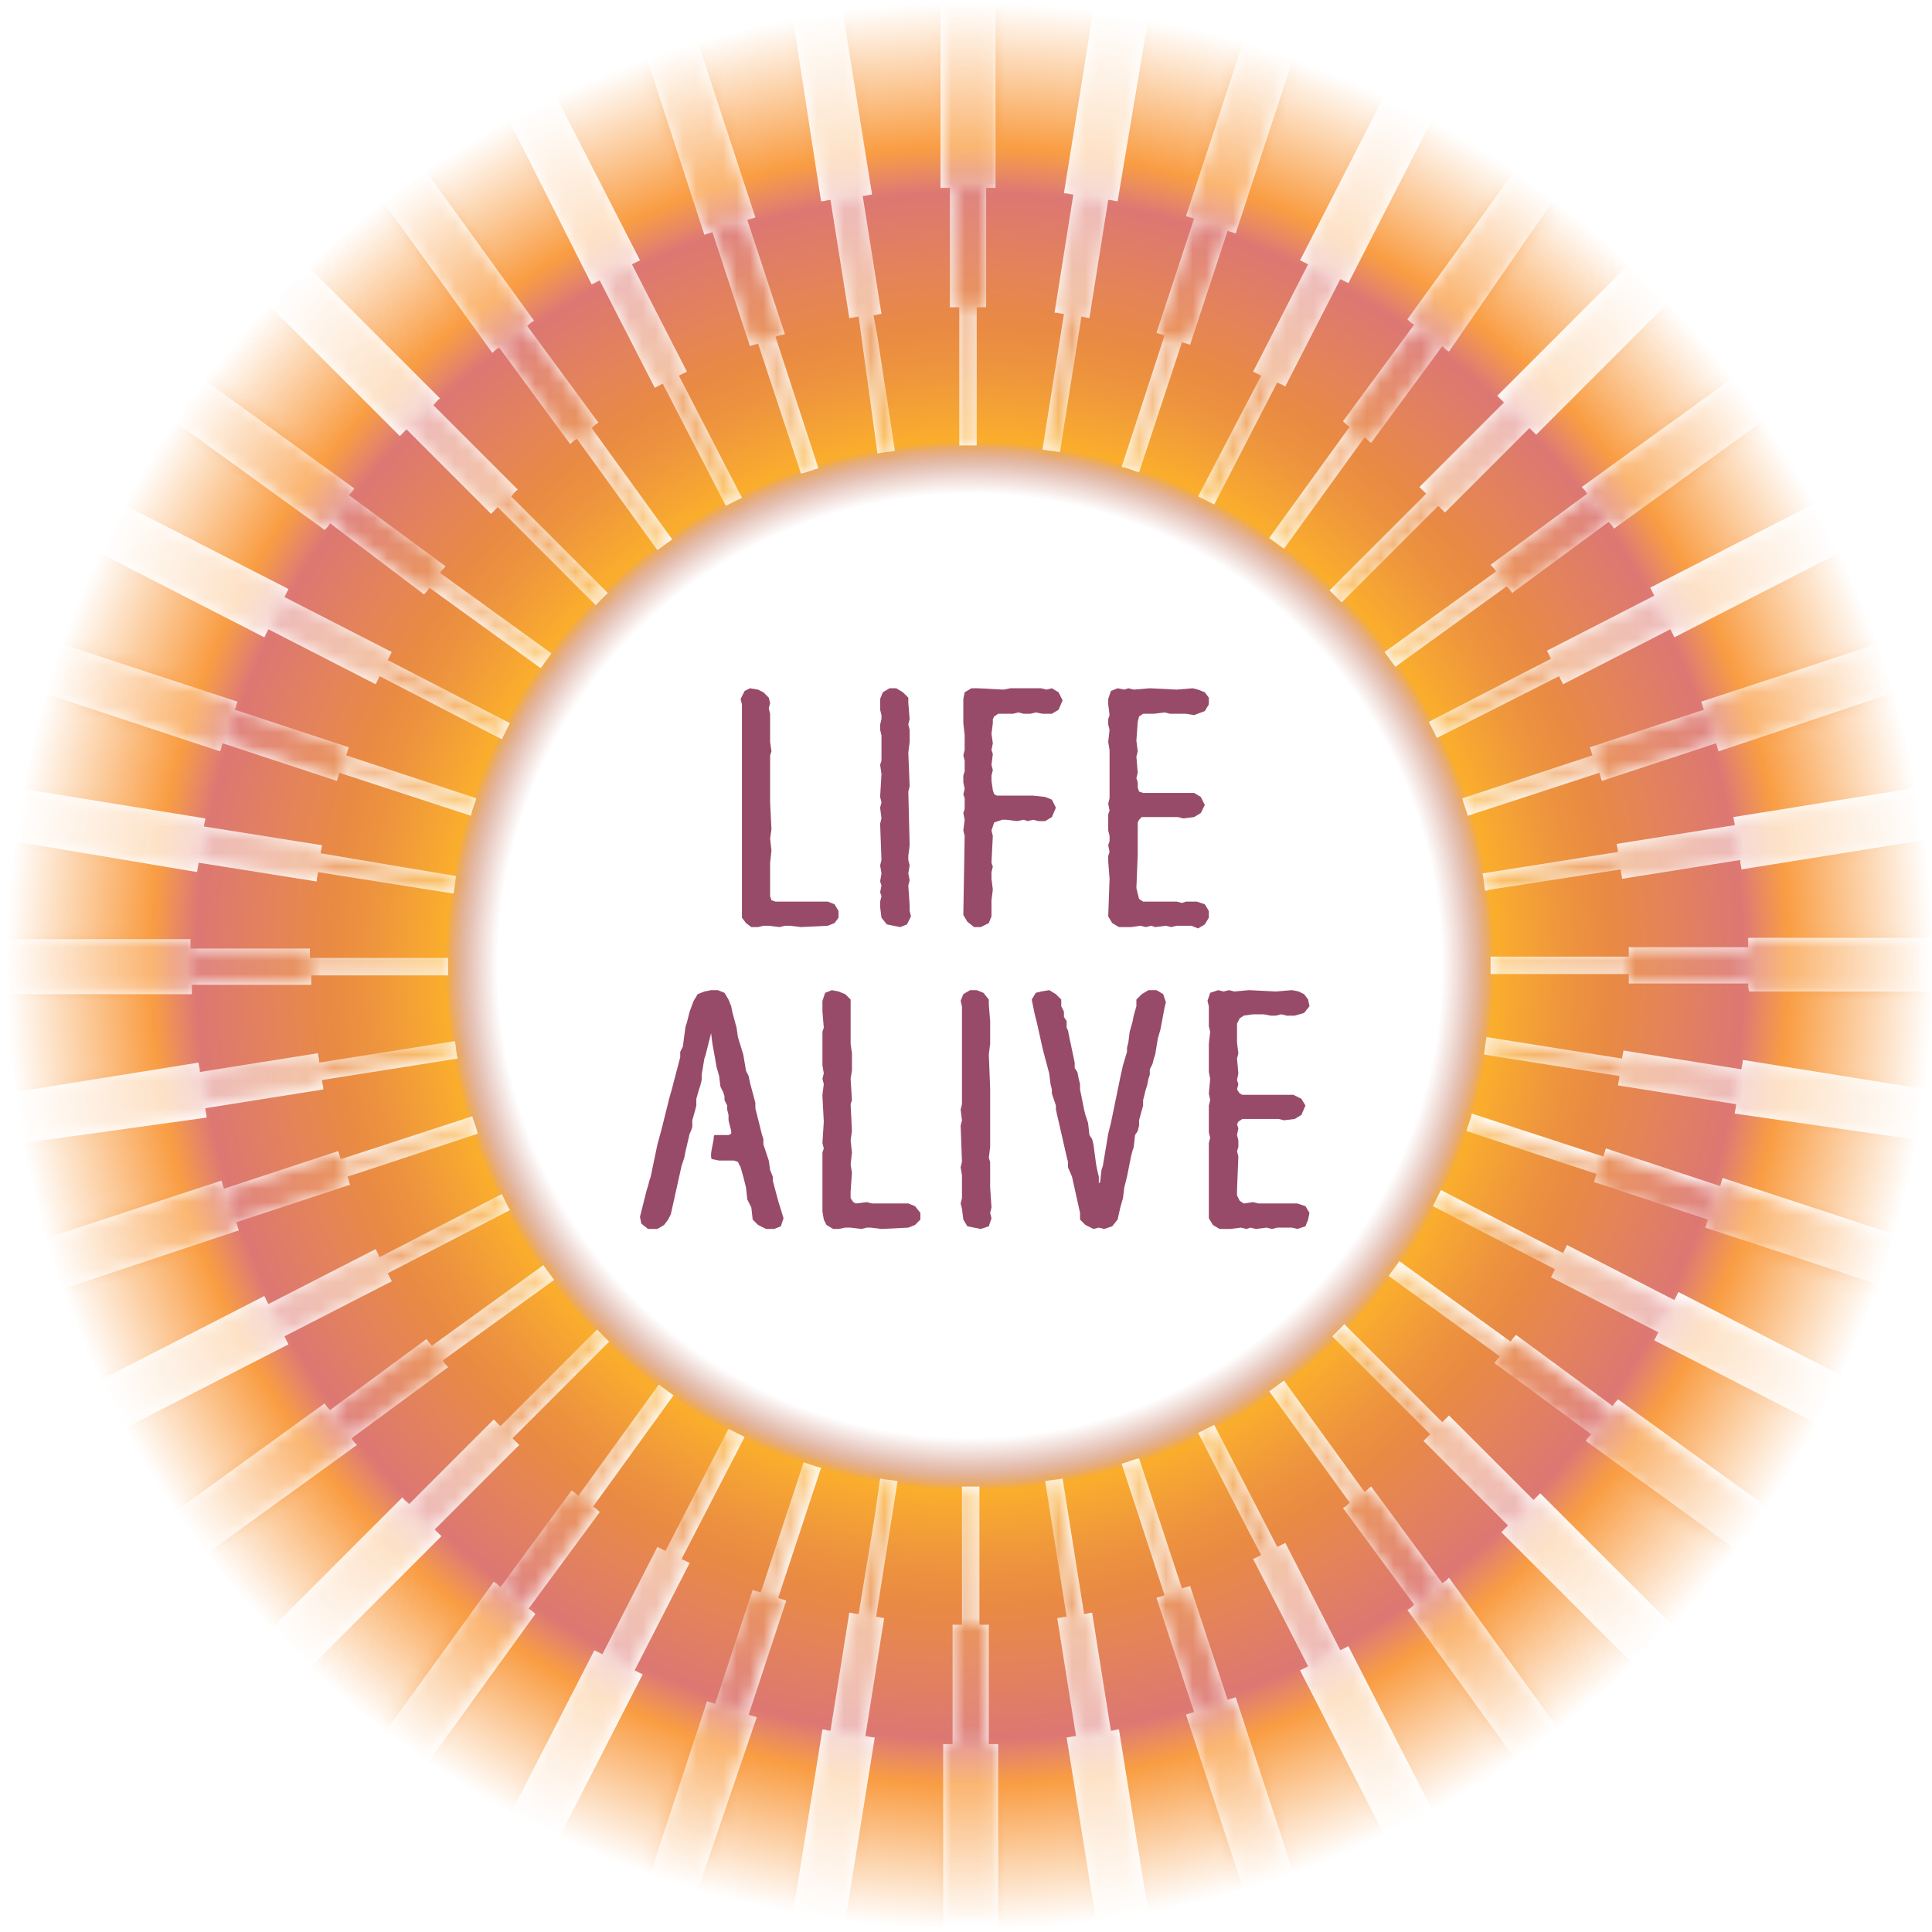 <?xml version="1.0" encoding="utf-8"?>
<!-- Generator: Adobe Illustrator 26.5.0, SVG Export Plug-In . SVG Version: 6.00 Build 0)  -->
<svg version="1.1" id="Layer_1" xmlns="http://www.w3.org/2000/svg" xmlns:xlink="http://www.w3.org/1999/xlink" x="0px" y="0px"
	 viewBox="0 0 144 144" style="enable-background:new 0 0 144 144;" xml:space="preserve">
<style type="text/css">
	.st0{fill:#FFFFFF;}
	.st1{fill:url(#SVGID_1_);}
	.st2{filter:url(#Adobe_OpacityMaskFilter);}
	.st3{opacity:0.75;}
	.st4{opacity:0.4;fill:#FFFFFF;}
	.st5{opacity:0.5;clip-path:url(#SVGID_00000096055303112718938570000009671754208915102370_);fill:#FFFFFF;}
	.st6{opacity:0.9;clip-path:url(#SVGID_00000096055303112718938570000009671754208915102370_);fill:#FFFFFF;}
	.st7{opacity:0.75;clip-path:url(#SVGID_00000003103480918565889140000006614851197810072505_);fill:#FFFFFF;}
	.st8{opacity:0.6;clip-path:url(#SVGID_00000003103480918565889140000006614851197810072505_);fill:#FFFFFF;}
	
		.st9{mask:url(#SVGID_00000024700873094514719550000000953357021553903768_);fill:url(#SVGID_00000117651755583945730890000006937023195912621456_);}
	.st10{fill:url(#SVGID_00000147208942279783877730000010192723609728012953_);}
	.st11{filter:url(#Adobe_OpacityMaskFilter_00000181803798218521586790000012707989652584150973_);}
	.st12{opacity:0.5;clip-path:url(#SVGID_00000150818525623765233510000011956550161086722471_);fill:#FFFFFF;}
	.st13{opacity:0.9;clip-path:url(#SVGID_00000150818525623765233510000011956550161086722471_);fill:#FFFFFF;}
	.st14{opacity:0.75;clip-path:url(#SVGID_00000116198645728910875710000010662038245409049772_);fill:#FFFFFF;}
	.st15{opacity:0.6;clip-path:url(#SVGID_00000116198645728910875710000010662038245409049772_);fill:#FFFFFF;}
	
		.st16{mask:url(#SVGID_00000083801230347996768720000000844804415775943311_);fill:url(#SVGID_00000120543932726717298270000008946523447320875698_);}
	.st17{fill:#974B68;}
	.st18{fill:url(#SVGID_00000082356444368400909170000002539264007102528647_);}
	.st19{filter:url(#Adobe_OpacityMaskFilter_00000106107658211310877980000014198139907220248707_);}
	.st20{opacity:0.5;clip-path:url(#SVGID_00000048494153307786395850000008172487877500011439_);fill:#FFFFFF;}
	.st21{opacity:0.9;clip-path:url(#SVGID_00000048494153307786395850000008172487877500011439_);fill:#FFFFFF;}
	.st22{opacity:0.75;clip-path:url(#SVGID_00000097469536332292347310000014740252525641985714_);fill:#FFFFFF;}
	.st23{opacity:0.6;clip-path:url(#SVGID_00000097469536332292347310000014740252525641985714_);fill:#FFFFFF;}
	
		.st24{mask:url(#SVGID_00000067234042397598693200000009323867454090453686_);fill:url(#SVGID_00000126315044073322017440000000593110883971060886_);}
</style>
<circle class="st0" cx="72" cy="71.9" r="53.4"/>
<g>
	<radialGradient id="SVGID_1_" cx="72.289" cy="71.989" r="71.81" gradientUnits="userSpaceOnUse">
		<stop  offset="0.49" style="stop-color:#CC8D7B;stop-opacity:0"/>
		<stop  offset="0.51" style="stop-color:#CD8D7A;stop-opacity:0.364"/>
		<stop  offset="0.519" style="stop-color:#D08F76;stop-opacity:0.535"/>
		<stop  offset="0.526" style="stop-color:#D59370;stop-opacity:0.665"/>
		<stop  offset="0.532" style="stop-color:#DD9866;stop-opacity:0.776"/>
		<stop  offset="0.537" style="stop-color:#E69F56;stop-opacity:0.873"/>
		<stop  offset="0.542" style="stop-color:#F2A83D;stop-opacity:0.96"/>
		<stop  offset="0.544" style="stop-color:#FBAE2C"/>
		<stop  offset="0.615" style="stop-color:#EE963D"/>
		<stop  offset="0.664" style="stop-color:#E98A43"/>
		<stop  offset="0.719" style="stop-color:#E48458"/>
		<stop  offset="0.803" style="stop-color:#DC7773"/>
		<stop  offset="0.818" style="stop-color:#E58567"/>
		<stop  offset="0.839" style="stop-color:#F2964F"/>
		<stop  offset="0.85" style="stop-color:#F99D43"/>
		<stop  offset="1" style="stop-color:#F99D45;stop-opacity:0"/>
	</radialGradient>
	<path class="st1" d="M130.3,73.3h-8.9c0-0.2,0-0.4,0-0.7h-10.3c0-0.4,0-0.9,0-1.3h10.3c0-0.2,0-0.4,0-0.7h8.9c0-0.2,0-0.4,0-0.7
		h13.8c-0.1-2.5-0.3-4.9-0.6-7.3l-13.7,2.2c0-0.2-0.1-0.4-0.1-0.7l-8.8,1.4c0-0.2-0.1-0.4-0.1-0.7l-9.7,1.5l-0.4,0.1l0,0l0,0
		c-0.1-0.4-0.1-0.9-0.2-1.3l0,0l0,0l10.1-1.6c0-0.2-0.1-0.4-0.1-0.6l8.8-1.4c0-0.2-0.1-0.4-0.1-0.6l13.7-2.2c-0.4-2.4-1-4.8-1.7-7.1
		L128.1,56c-0.1-0.2-0.1-0.4-0.2-0.6l-8.5,2.8c-0.1-0.2-0.1-0.4-0.2-0.6l-9.8,3.2c-0.1-0.4-0.3-0.8-0.4-1.3l9.7-3.2
		c-0.1-0.2-0.1-0.4-0.2-0.6l8.5-2.8c-0.1-0.2-0.1-0.4-0.2-0.6l13.1-4.3c-0.8-2.3-1.8-4.6-2.8-6.8l-12.3,6.3
		c-0.1-0.2-0.2-0.4-0.3-0.6l-8,4.1c-0.1-0.2-0.2-0.4-0.3-0.6l-0.2,0.1l-8.9,4.5v0l0,0c-0.2-0.4-0.4-0.8-0.6-1.2l0,0v0l9.1-4.7
		c-0.1-0.2-0.2-0.4-0.3-0.6l8-4.1c-0.1-0.2-0.2-0.4-0.3-0.6l12.3-6.3c-1.2-2.1-2.5-4.2-3.8-6.2l-11.2,8.1c-0.1-0.2-0.3-0.4-0.4-0.5
		l-7.2,5.3c-0.1-0.2-0.3-0.4-0.4-0.5l-8.3,6c-0.3-0.4-0.5-0.7-0.8-1.1l8.3-6c-0.1-0.2-0.3-0.4-0.4-0.5l7.2-5.3
		c-0.1-0.2-0.3-0.4-0.4-0.5l11.2-8.1c-1.5-1.9-3.1-3.8-4.8-5.6l-9.8,9.8c-0.2-0.2-0.3-0.3-0.5-0.5l-6.3,6.3
		c-0.2-0.2-0.3-0.3-0.5-0.5l-7.2,7.2l0,0c-0.3-0.3-0.6-0.6-0.9-0.9l0,0l7.2-7.2c-0.2-0.2-0.3-0.3-0.5-0.5l6.3-6.3
		c-0.2-0.2-0.3-0.3-0.5-0.5l9.8-9.8c-1.8-1.7-3.6-3.3-5.6-4.8L108,26.2c-0.2-0.1-0.4-0.3-0.5-0.4l-5.3,7.2c-0.2-0.1-0.3-0.3-0.5-0.4
		l-6,8.3c-0.4-0.3-0.7-0.5-1.1-0.8l6-8.3c-0.2-0.1-0.4-0.3-0.5-0.4l5.3-7.2c-0.2-0.1-0.4-0.3-0.5-0.4l8.1-11.2
		c-2-1.4-4.1-2.7-6.2-3.8l-6.3,12.3c-0.2-0.1-0.4-0.2-0.6-0.3l-4.1,8c-0.2-0.1-0.4-0.2-0.6-0.3l-4.7,9.1c-0.4-0.2-0.8-0.4-1.2-0.6
		l0,0h0L94,28c-0.2-0.1-0.4-0.2-0.6-0.3l4.1-8c-0.2-0.1-0.4-0.2-0.6-0.3l6.3-12.3c-2.2-1-4.5-2-6.8-2.8l-4.3,13.1
		c-0.2-0.1-0.4-0.1-0.6-0.2l-2.8,8.5c-0.2-0.1-0.4-0.1-0.6-0.2l-3.2,9.7c-0.4-0.1-0.8-0.3-1.3-0.4l3.2-9.8c-0.2-0.1-0.4-0.1-0.6-0.2
		l2.8-8.5c-0.2-0.1-0.4-0.1-0.6-0.2l4.3-13.1c-2.3-0.7-4.7-1.3-7.1-1.7L83.3,15c-0.2,0-0.4-0.1-0.7-0.1l-1.4,8.8
		c-0.2,0-0.4-0.1-0.6-0.1L79,33.7h0l0,0c-0.4-0.1-0.9-0.1-1.3-0.2l1.6-10.1c-0.2,0-0.4-0.1-0.7-0.1l1.4-8.8c-0.2,0-0.4-0.1-0.7-0.1
		l2.2-13.7c-2.4-0.3-4.8-0.5-7.3-0.6V14c-0.2,0-0.4,0-0.7,0v8.9c-0.2,0-0.4,0-0.7,0v10.3c-0.4,0-0.9,0-1.3,0V22.9
		c-0.2,0-0.4,0-0.7,0V14c-0.2,0-0.4,0-0.7,0V0.2c-2.5,0.1-4.9,0.3-7.3,0.6l2.2,13.7c-0.2,0-0.4,0.1-0.7,0.1l1.4,8.8
		c-0.2,0-0.4,0.1-0.6,0.1l0.3,1.6l1.3,8.5l0,0l0,0c-0.4,0.1-0.9,0.1-1.3,0.2L64,23.6c-0.2,0-0.4,0.1-0.7,0.1l-1.4-8.8
		c-0.2,0-0.4,0.1-0.7,0.1L59.1,1.4c-2.4,0.4-4.8,1-7.1,1.7l4.3,13.1c-0.2,0.1-0.4,0.1-0.6,0.2l2.8,8.5C58.2,25,58,25,57.8,25.1
		l3.2,9.8c-0.4,0.1-0.8,0.3-1.3,0.4l-3.2-9.7c-0.2,0.1-0.4,0.1-0.6,0.2l-2.8-8.5c-0.2,0.1-0.4,0.1-0.6,0.2L48.2,4.3
		c-2.3,0.8-4.6,1.8-6.8,2.8l6.3,12.3c-0.2,0.1-0.4,0.2-0.6,0.3l4.1,8c-0.2,0.1-0.4,0.2-0.6,0.3l4.7,9.1c-0.4,0.2-0.8,0.4-1.2,0.6
		l-4.7-9.1c-0.2,0.1-0.4,0.2-0.6,0.3l-4.1-8c-0.2,0.1-0.4,0.2-0.6,0.3L37.9,8.9c-2.1,1.2-4.2,2.5-6.2,3.8l8.1,11.2
		c-0.2,0.1-0.4,0.3-0.5,0.4l5.3,7.2c-0.2,0.1-0.4,0.3-0.5,0.4l6,8.3c-0.4,0.3-0.7,0.5-1.1,0.8l-6-8.3c-0.2,0.1-0.4,0.3-0.5,0.4
		l-5.3-7.2c-0.2,0.1-0.4,0.3-0.5,0.4l-8.1-11.2c-1.9,1.5-3.8,3.1-5.6,4.8l9.8,9.8c-0.2,0.1-0.3,0.3-0.5,0.5l6.3,6.3
		c-0.2,0.1-0.3,0.3-0.5,0.5l7.2,7.2l0,0l0,0c-0.3,0.3-0.6,0.6-0.9,0.9l-7.3-7.3c-0.2,0.2-0.3,0.3-0.5,0.5l-6.3-6.3
		c-0.2,0.2-0.3,0.3-0.5,0.5l-9.8-9.8c-1.7,1.8-3.3,3.6-4.8,5.6l11.2,8.1c-0.1,0.2-0.3,0.4-0.4,0.5l7.2,5.3c-0.1,0.2-0.3,0.3-0.4,0.5
		l8.3,6c-0.3,0.4-0.5,0.7-0.8,1.1l-8.3-6c-0.1,0.2-0.3,0.4-0.4,0.5L24.6,39c-0.1,0.2-0.3,0.4-0.4,0.5L13,31.4
		c-1.4,2-2.7,4.1-3.8,6.2l12.3,6.3c-0.1,0.2-0.2,0.4-0.3,0.6l8,4.1c-0.1,0.2-0.2,0.4-0.3,0.6l9.1,4.7l0,0l0,0
		c-0.2,0.4-0.4,0.8-0.6,1.2l-9.1-4.7c-0.1,0.2-0.2,0.4-0.3,0.6l-8-4.1c-0.1,0.2-0.2,0.4-0.3,0.6L7.4,41.2c-1,2.2-2,4.5-2.8,6.8
		l13.1,4.3c-0.1,0.2-0.1,0.4-0.2,0.6l8.5,2.8c-0.1,0.2-0.1,0.4-0.2,0.6l9.7,3.2c-0.1,0.4-0.3,0.8-0.4,1.3l-9.8-3.2
		c-0.1,0.2-0.1,0.4-0.2,0.6l-8.5-2.8c-0.1,0.2-0.1,0.4-0.2,0.6L3.4,51.7c-0.7,2.3-1.3,4.7-1.7,7.1L15.3,61c0,0.2-0.1,0.4-0.1,0.6
		L24,63c0,0.2-0.1,0.4-0.1,0.6L34,65.3l0,0l0,0c-0.1,0.4-0.1,0.9-0.2,1.3l0,0l0,0L23.7,65c0,0.2-0.1,0.4-0.1,0.7l-8.8-1.4
		c0,0.2-0.1,0.4-0.1,0.7L1,62.7c-0.3,2.4-0.5,4.8-0.6,7.3h13.8c0,0.2,0,0.4,0,0.7h8.9c0,0.2,0,0.4,0,0.7h10.3c0,0.4,0,0.9,0,1.3
		H23.2c0,0.2,0,0.4,0,0.7h-8.9c0,0.2,0,0.4,0,0.7H0.5c0.1,2.5,0.3,4.9,0.6,7.3l13.7-2.2c0,0.2,0.1,0.4,0.1,0.7l8.8-1.4
		c0,0.2,0.1,0.4,0.1,0.7l10.1-1.6c0.1,0.4,0.1,0.9,0.2,1.3l0,0v0l-10.1,1.6c0,0.2,0.1,0.4,0.1,0.7l-8.8,1.4c0,0.2,0.1,0.4,0.1,0.7
		L1.7,85.2c0.4,2.4,1,4.8,1.7,7.1L16.5,88c0.1,0.2,0.1,0.4,0.2,0.6l8.5-2.8c0.1,0.2,0.1,0.4,0.2,0.6l9.8-3.2
		c0.1,0.4,0.3,0.8,0.4,1.3l-9.7,3.2c0.1,0.2,0.1,0.4,0.2,0.6l-8.5,2.8c0.1,0.2,0.1,0.4,0.2,0.6L4.6,96.1c0.8,2.3,1.8,4.6,2.8,6.8
		l12.3-6.3c0.1,0.2,0.2,0.4,0.3,0.6l8-4.1c0.1,0.2,0.2,0.4,0.3,0.6l9.1-4.7l0,0l0,0c0.2,0.4,0.4,0.8,0.6,1.2l0,0l0,0l-9.1,4.7
		c0.1,0.2,0.2,0.4,0.3,0.6l-8,4.1c0.1,0.2,0.2,0.4,0.3,0.6l-12.3,6.3c1.2,2.1,2.5,4.2,3.8,6.2l11.2-8.1c0.1,0.2,0.3,0.4,0.4,0.5
		l7.2-5.3c0.1,0.2,0.3,0.4,0.4,0.5l8.3-6c0.3,0.4,0.5,0.7,0.8,1.1l-8.3,6c0.1,0.2,0.3,0.4,0.4,0.5l-7.2,5.3c0.1,0.2,0.3,0.4,0.4,0.5
		l-11.2,8.1c1.5,1.9,3.1,3.8,4.8,5.6l9.8-9.8c0.1,0.2,0.3,0.3,0.5,0.5l6.3-6.3c0.2,0.2,0.3,0.3,0.5,0.5l7.2-7.2l0,0
		c0.3,0.3,0.6,0.6,0.9,0.9l0,0l-7.2,7.2c0.2,0.2,0.3,0.3,0.5,0.5l-6.3,6.3c0.2,0.2,0.3,0.3,0.5,0.5l-9.8,9.8
		c1.8,1.7,3.6,3.3,5.6,4.8l8.1-11.2c0.2,0.1,0.4,0.3,0.5,0.4l5.3-7.2c0.2,0.1,0.4,0.3,0.5,0.4l6-8.3c0.4,0.3,0.7,0.5,1.1,0.8l-6,8.3
		c0.2,0.1,0.4,0.3,0.5,0.4l-5.3,7.2c0.2,0.1,0.4,0.3,0.5,0.4l-8.1,11.2c2,1.4,4.1,2.7,6.2,3.8l6.3-12.3c0.2,0.1,0.4,0.2,0.6,0.3
		l4.1-8c0.2,0.1,0.4,0.2,0.6,0.3l4.7-9.1c0.4,0.2,0.8,0.4,1.2,0.6l-4.7,9.1c0.2,0.1,0.4,0.2,0.6,0.3l-4.1,8c0.2,0.1,0.4,0.2,0.6,0.3
		l-6.3,12.3c2.2,1,4.5,2,6.8,2.8l4.3-13.1c0.2,0.1,0.4,0.1,0.6,0.2l2.8-8.5c0.2,0.1,0.4,0.1,0.6,0.2l3.2-9.7
		c0.4,0.1,0.8,0.3,1.3,0.4l-3.2,9.7c0.2,0.1,0.4,0.1,0.6,0.2l-2.8,8.5c0.2,0.1,0.4,0.1,0.6,0.2L52,140.9c2.3,0.7,4.7,1.3,7.1,1.7
		l2.2-13.7c0.2,0,0.4,0.1,0.6,0.1l1.4-8.8c0.2,0,0.4,0.1,0.7,0.1l1.2-7.3l0.4-2.8l0,0l0,0c0.4,0.1,0.9,0.1,1.3,0.2l0,0l0,0
		l-1.6,10.1c0.2,0,0.4,0.1,0.6,0.1l-1.4,8.8c0.2,0,0.4,0.1,0.7,0.1L63,143.2c2.4,0.3,4.8,0.5,7.3,0.6V130c0.2,0,0.4,0,0.7,0v-8.9
		c0.2,0,0.4,0,0.7,0v-10.3c0.4,0,0.9,0,1.3,0v10.3c0.2,0,0.4,0,0.7,0v8.9c0.2,0,0.4,0,0.7,0v13.8c2.5-0.1,4.9-0.3,7.3-0.6l-2.2-13.7
		c0.2,0,0.4-0.1,0.7-0.1l-1.4-8.8c0.2,0,0.4-0.1,0.7-0.1l-1.6-10.1h0l0,0c0.4-0.1,0.9-0.1,1.3-0.2l0,0l0,0l1.6,10.1
		c0.2,0,0.4-0.1,0.6-0.1l1.4,8.8c0.2,0,0.4-0.1,0.6-0.1l2.2,13.7c2.4-0.4,4.8-1,7.1-1.7l-4.3-13.1c0.2-0.1,0.4-0.1,0.6-0.2l-2.8-8.5
		c0.2-0.1,0.4-0.1,0.6-0.2l-3.2-9.8c0.4-0.1,0.8-0.3,1.3-0.4l3.2,9.7c0.2-0.1,0.4-0.1,0.6-0.2l2.8,8.5c0.2-0.1,0.4-0.1,0.6-0.2
		l4.3,13.1c2.3-0.8,4.6-1.8,6.8-2.8l-6.3-12.3c0.2-0.1,0.4-0.2,0.6-0.3l-4.1-8c0.2-0.1,0.4-0.2,0.6-0.3l-1-1.9l-3.7-7.2l0,0l0,0
		c0.4-0.2,0.8-0.4,1.2-0.6l0,0h0l4.7,9.1c0.2-0.1,0.4-0.2,0.6-0.3l4.1,8c0.2-0.1,0.4-0.2,0.6-0.3l6.3,12.3c2.1-1.2,4.2-2.5,6.2-3.8
		l-8.1-11.2c0.2-0.1,0.4-0.3,0.5-0.4l-5.3-7.2c0.2-0.1,0.4-0.3,0.5-0.4l-6-8.3c0.4-0.3,0.7-0.5,1.1-0.8l6,8.3
		c0.2-0.1,0.3-0.3,0.5-0.4l5.3,7.2c0.2-0.1,0.4-0.3,0.5-0.4l8.1,11.2c1.9-1.5,3.8-3.1,5.6-4.8l-9.8-9.8c0.2-0.2,0.3-0.3,0.5-0.5
		l-6.3-6.3c0.2-0.2,0.3-0.3,0.5-0.5l-7.3-7.3c0.3-0.3,0.6-0.6,0.9-0.9l7.3,7.3c0.2-0.2,0.3-0.3,0.5-0.5l6.3,6.3
		c0.2-0.2,0.3-0.3,0.5-0.5l9.8,9.8c1.7-1.8,3.3-3.6,4.8-5.6l-11.2-8.1c0.1-0.2,0.3-0.4,0.4-0.5l-7.2-5.3c0.1-0.2,0.3-0.4,0.4-0.5
		l-8.3-6c0.3-0.4,0.5-0.7,0.8-1.1l8.3,6c0.1-0.2,0.3-0.4,0.4-0.5l7.2,5.3c0.1-0.2,0.3-0.4,0.4-0.5l11.2,8.1c1.4-2,2.7-4.1,3.8-6.2
		l-12.3-6.3c0.1-0.2,0.2-0.4,0.3-0.6l-8-4.1c0.1-0.2,0.2-0.4,0.3-0.6l-9.1-4.7c0.2-0.4,0.4-0.8,0.6-1.2l0,0l0,0l9.1,4.7
		c0.1-0.2,0.2-0.4,0.3-0.6l8,4.1c0.1-0.2,0.2-0.4,0.3-0.6l12.3,6.3c1-2.2,2-4.5,2.8-6.8l-13.1-4.3c0.1-0.2,0.1-0.4,0.2-0.6l-8.5-2.8
		c0.1-0.2,0.1-0.4,0.2-0.6l-9.7-3.2c0.1-0.4,0.3-0.8,0.4-1.3l9.8,3.2c0.1-0.2,0.1-0.4,0.2-0.6l8.5,2.8c0.1-0.2,0.1-0.4,0.2-0.6
		l13.1,4.3c0.7-2.3,1.3-4.7,1.7-7.1L129.3,83c0-0.2,0.1-0.4,0.1-0.7l-8.8-1.4c0-0.2,0.1-0.4,0.1-0.7l-10.1-1.6l0,0l0,0
		c0.1-0.4,0.1-0.9,0.2-1.3l0,0v0l10.1,1.6c0-0.2,0.1-0.4,0.1-0.6l8.8,1.4c0-0.2,0.1-0.4,0.1-0.7l13.7,2.2c0.3-2.4,0.5-4.8,0.6-7.3
		h-13.8C130.3,73.8,130.3,73.5,130.3,73.3z"/>
	<defs>
		<filter id="Adobe_OpacityMaskFilter" filterUnits="userSpaceOnUse" x="0.4" y="0.1" width="143.7" height="143.7">
			<feColorMatrix  type="matrix" values="1 0 0 0 0  0 1 0 0 0  0 0 1 0 0  0 0 0 1 0"/>
		</filter>
	</defs>
	
		<mask maskUnits="userSpaceOnUse" x="0.4" y="0.1" width="143.7" height="143.7" id="SVGID_00000116915426876463226920000009868215487434650011_">
		<g class="st2">
			<g>
				<g class="st3">
					<path class="st0" d="M56.2,16.2l-8-24.6l-3.8,1.2l8,24.6C53.7,17,55,16.6,56.2,16.2z"/>
					<path class="st0" d="M39.8,23.9L24.6,3l-3.2,2.3l15.2,20.9C37.6,25.4,38.7,24.7,39.8,23.9z"/>
					<path class="st0" d="M72.3,14c0.7,0,1.3,0,2,0v-25.9h-4V14C71,14,71.6,14,72.3,14z"/>
					<path class="st0" d="M17.7,52.2l-24.6-8L-8.1,48l24.6,8C16.9,54.7,17.3,53.4,17.7,52.2z"/>
					<path class="st0" d="M92.1,17.4l8-24.6l-3.8-1.2l-8,24.6C89.6,16.6,90.9,17,92.1,17.4z"/>
					<path class="st0" d="M128.1,56l24.6-8l-1.2-3.8l-24.6,8C127.3,53.4,127.7,54.7,128.1,56z"/>
					<path class="st0" d="M120.4,39.5l20.9-15.2l-2.3-3.2L118,36.3C118.9,37.4,119.6,38.4,120.4,39.5z"/>
					<path class="st0" d="M108,26.2l15.2-20.9L120,3l-15.2,20.9C105.9,24.7,106.9,25.4,108,26.2z"/>
					<path class="st0" d="M14.3,72c0-0.7,0-1.3,0-2h-25.9v4h25.9C14.3,73.3,14.3,72.7,14.3,72z"/>
					<path class="st0" d="M26.5,36.3L5.6,21.1l-2.3,3.2l20.9,15.2C24.9,38.4,25.7,37.4,26.5,36.3z"/>
					<path class="st0" d="M104.8,120.1L120,141l3.2-2.3L108,117.7C106.9,118.6,105.9,119.3,104.8,120.1z"/>
					<path class="st0" d="M118,107.7l20.9,15.2l2.3-3.2l-20.9-15.2C119.6,105.6,118.8,106.6,118,107.7z"/>
					<path class="st0" d="M130.3,70c0,0.7,0,1.3,0,2c0,0.7,0,1.3,0,2h25.9v-4H130.3z"/>
					<path class="st0" d="M126.8,91.8l24.6,8l1.2-3.8l-24.6-8C127.7,89.3,127.3,90.6,126.8,91.8z"/>
					<path class="st0" d="M88.3,127.8l8,24.6l3.8-1.2l-8-24.6C90.9,127,89.6,127.4,88.3,127.8z"/>
					<path class="st0" d="M52.5,126.5l-8,24.6l3.8,1.2l8-24.6C55,127.4,53.7,127,52.5,126.5z"/>
					<path class="st0" d="M36.6,117.7l-15.2,20.9l3.2,2.3l15.2-20.9C38.7,119.3,37.6,118.6,36.6,117.7z"/>
					<path class="st0" d="M72.3,130c-0.7,0-1.3,0-2,0v25.9h4V130C73.6,130,73,130,72.3,130z"/>
					<path class="st0" d="M24.2,104.5L3.3,119.7l2.3,3.2l20.9-15.2C25.7,106.6,25,105.6,24.2,104.5z"/>
					<path class="st0" d="M16.5,88l-24.6,8l1.2,3.8l24.6-8C17.3,90.6,16.9,89.3,16.5,88z"/>
				</g>
				<g class="st3">
					<path class="st4" d="M47.7,19.4L36-3.6l-3.5,1.8l11.7,23C45.3,20.6,46.5,20,47.7,19.4z"/>
					<path class="st4" d="M65.2,14.4l-4-25.5l-3.9,0.6l4,25.5C62.5,14.8,63.9,14.6,65.2,14.4z"/>
					<path class="st4" d="M15.3,61l-25.5-4l-0.6,3.9l25.5,4C14.9,63.6,15.1,62.3,15.3,61z"/>
					<path class="st4" d="M21.5,43.9l-23-11.7l-1.8,3.5l23,11.7C20.3,46.2,20.9,45.1,21.5,43.9z"/>
					<path class="st4" d="M114.7,32.4L133,14.1l-2.8-2.8l-18.3,18.3C112.9,30.5,113.8,31.4,114.7,32.4z"/>
					<path class="st4" d="M129.9,64.9l25.5-4l-0.6-3.9l-25.5,4C129.5,62.3,129.7,63.6,129.9,64.9z"/>
					<path class="st4" d="M124.9,47.4l23-11.7l-1.8-3.5l-23,11.7C123.7,45.1,124.3,46.2,124.9,47.4z"/>
					<path class="st4" d="M100.4,21.2l11.7-23l-3.5-1.8l-11.7,23C98.1,20,99.2,20.6,100.4,21.2z"/>
					<path class="st4" d="M83.3,15l4-25.5l-3.9-0.6l-4,25.5C80.7,14.6,82,14.8,83.3,15z"/>
					<path class="st4" d="M32.7,29.6L14.4,11.3l-2.8,2.8l18.3,18.3C30.8,31.4,31.7,30.5,32.7,29.6z"/>
					<path class="st4" d="M96.9,124.6l11.7,23.1l3.5-1.8l-11.7-23.1C99.2,123.4,98,124,96.9,124.6z"/>
					<path class="st4" d="M111.9,114.4l18.3,18.3l2.8-2.8l-18.3-18.3C113.8,112.6,112.8,113.5,111.9,114.4z"/>
					<path class="st4" d="M123.1,100.1l23,11.7l1.8-3.5l-23-11.7C124.3,97.8,123.7,98.9,123.1,100.1z"/>
					<path class="st4" d="M79.4,129.6l4,25.6l3.9-0.6l-4-25.6C82,129.2,80.7,129.4,79.4,129.6z"/>
					<path class="st4" d="M129.3,83l25.5,4l0.6-3.9l-25.5-4C129.7,80.4,129.5,81.7,129.3,83z"/>
					<path class="st4" d="M61.3,129l-4,25.6l3.9,0.6l4-25.6C63.9,129.4,62.6,129.2,61.3,129z"/>
					<path class="st4" d="M29.9,111.6l-18.3,18.3l2.8,2.8l18.3-18.3C31.7,113.5,30.8,112.6,29.9,111.6z"/>
					<path class="st4" d="M19.7,96.6l-23,11.7l1.8,3.5l23-11.7C20.9,98.9,20.3,97.8,19.7,96.6z"/>
					<path class="st4" d="M44.2,122.8l-11.7,23.1l3.5,1.8l11.7-23.1C46.5,124,45.4,123.4,44.2,122.8z"/>
					<path class="st4" d="M14.7,79.1l-25.5,4l0.6,3.9l25.5-4C15.1,81.7,14.9,80.4,14.7,79.1z"/>
				</g>
			</g>
			<g>
				<defs>
					<circle id="SVGID_00000152250691804493235900000007885914877607751309_" cx="72.3" cy="72" r="58"/>
				</defs>
				<clipPath id="SVGID_00000115507269369657226120000012270512491722560157_">
					<use xlink:href="#SVGID_00000152250691804493235900000007885914877607751309_"  style="overflow:visible;"/>
				</clipPath>
				<g>
					<path style="opacity:0.5;clip-path:url(#SVGID_00000115507269369657226120000012270512491722560157_);fill:#FFFFFF;" d="
						M51.2,27.7L41.7,9l-2.4,1.2l9.5,18.6C49.6,28.4,50.4,28,51.2,27.7z"/>
					<path style="opacity:0.5;clip-path:url(#SVGID_00000115507269369657226120000012270512491722560157_);fill:#FFFFFF;" d="
						M65.9,23.3L62.6,2.6L60,3.1l3.3,20.7C64.2,23.6,65,23.4,65.9,23.3z"/>
					<path style="opacity:0.5;clip-path:url(#SVGID_00000115507269369657226120000012270512491722560157_);fill:#FFFFFF;" d="M24,63
						L3.4,59.7l-0.4,2.6l20.7,3.3C23.7,64.8,23.9,63.9,24,63z"/>
					<path style="opacity:0.5;clip-path:url(#SVGID_00000115507269369657226120000012270512491722560157_);fill:#FFFFFF;" d="
						M81.3,23.7l3.3-20.7l-2.6-0.4l-3.3,20.7C79.5,23.4,80.4,23.6,81.3,23.7z"/>
					<path style="opacity:0.5;clip-path:url(#SVGID_00000115507269369657226120000012270512491722560157_);fill:#FFFFFF;" d="
						M29.2,48.5L10.5,39l-1.2,2.4L28,50.9C28.3,50.1,28.7,49.3,29.2,48.5z"/>
					<path style="opacity:0.5;clip-path:url(#SVGID_00000115507269369657226120000012270512491722560157_);fill:#FFFFFF;" d="
						M116.6,50.9l18.6-9.5l-1.2-2.4l-18.6,9.5C115.8,49.3,116.2,50.1,116.6,50.9z"/>
					<path style="opacity:0.5;clip-path:url(#SVGID_00000115507269369657226120000012270512491722560157_);fill:#FFFFFF;" d="
						M95.8,28.9l9.5-18.6L102.9,9l-9.5,18.6C94.2,28,95,28.4,95.8,28.9z"/>
					<path style="opacity:0.5;clip-path:url(#SVGID_00000115507269369657226120000012270512491722560157_);fill:#FFFFFF;" d="
						M121,65.6l20.7-3.3l-0.4-2.6L120.6,63C120.7,63.9,120.9,64.8,121,65.6z"/>
					<path style="opacity:0.5;clip-path:url(#SVGID_00000115507269369657226120000012270512491722560157_);fill:#FFFFFF;" d="
						M107.9,38.2l14.8-14.8l-1.9-1.9l-14.8,14.8C106.7,37,107.3,37.6,107.9,38.2z"/>
					<path style="opacity:0.5;clip-path:url(#SVGID_00000115507269369657226120000012270512491722560157_);fill:#FFFFFF;" d="
						M38.5,36.4L23.7,21.6l-1.9,1.9l14.8,14.8C37.3,37.6,37.9,37,38.5,36.4z"/>
					<path style="opacity:0.5;clip-path:url(#SVGID_00000115507269369657226120000012270512491722560157_);fill:#FFFFFF;" d="
						M93.4,116.3l9.5,18.7l2.4-1.2l-9.5-18.7C95,115.5,94.2,115.9,93.4,116.3z"/>
					<path style="opacity:0.5;clip-path:url(#SVGID_00000115507269369657226120000012270512491722560157_);fill:#FFFFFF;" d="
						M106,107.6l14.8,14.8l1.9-1.9l-14.8-14.8C107.3,106.4,106.7,107,106,107.6z"/>
					<path style="opacity:0.5;clip-path:url(#SVGID_00000115507269369657226120000012270512491722560157_);fill:#FFFFFF;" d="
						M23.6,78.4L2.9,81.6l0.4,2.6L24,81C23.9,80.1,23.7,79.3,23.6,78.4z"/>
					<path style="opacity:0.5;clip-path:url(#SVGID_00000115507269369657226120000012270512491722560157_);fill:#FFFFFF;" d="
						M115.4,95.5l18.7,9.5l1.2-2.4l-18.7-9.5C116.2,93.9,115.8,94.7,115.4,95.5z"/>
					<path style="opacity:0.5;clip-path:url(#SVGID_00000115507269369657226120000012270512491722560157_);fill:#FFFFFF;" d="
						M78.7,120.7l3.3,20.7l2.6-0.4l-3.3-20.7C80.4,120.4,79.5,120.6,78.7,120.7z"/>
					<path style="opacity:0.5;clip-path:url(#SVGID_00000115507269369657226120000012270512491722560157_);fill:#FFFFFF;" d="
						M120.6,81l20.7,3.3l0.4-2.6L121,78.4C120.8,79.3,120.7,80.1,120.6,81z"/>
					<path style="opacity:0.5;clip-path:url(#SVGID_00000115507269369657226120000012270512491722560157_);fill:#FFFFFF;" d="
						M36.7,105.8l-14.8,14.8l1.9,1.9l14.8-14.8C37.9,107,37.3,106.4,36.7,105.8z"/>
					<path style="opacity:0.5;clip-path:url(#SVGID_00000115507269369657226120000012270512491722560157_);fill:#FFFFFF;" d="
						M63.3,120.3L60,140.9l2.6,0.4l3.3-20.7C65,120.6,64.2,120.4,63.3,120.3z"/>
					<path style="opacity:0.5;clip-path:url(#SVGID_00000115507269369657226120000012270512491722560157_);fill:#FFFFFF;" d="
						M28,93.1l-18.7,9.5l1.2,2.4l18.7-9.5C28.7,94.7,28.3,93.9,28,93.1z"/>
					<path style="opacity:0.5;clip-path:url(#SVGID_00000115507269369657226120000012270512491722560157_);fill:#FFFFFF;" d="
						M48.8,115.1l-9.5,18.7l2.4,1.2l9.5-18.7C50.4,115.9,49.6,115.5,48.8,115.1z"/>
				</g>
				<g>
					<path style="opacity:0.9;clip-path:url(#SVGID_00000115507269369657226120000012270512491722560157_);fill:#FFFFFF;" d="
						M44.5,31.5L32.2,14.6l-2.1,1.6l12.3,16.9C43.1,32.5,43.8,32,44.5,31.5z"/>
					<path style="opacity:0.9;clip-path:url(#SVGID_00000115507269369657226120000012270512491722560157_);fill:#FFFFFF;" d="
						M23.2,72c0-0.4,0-0.9,0-1.3H2.3v2.6h20.9C23.2,72.9,23.2,72.4,23.2,72z"/>
					<path style="opacity:0.9;clip-path:url(#SVGID_00000115507269369657226120000012270512491722560157_);fill:#FFFFFF;" d="
						M33.4,42.1L16.4,29.8l-1.6,2.1l16.9,12.3C32.3,43.5,32.8,42.8,33.4,42.1z"/>
					<path style="opacity:0.9;clip-path:url(#SVGID_00000115507269369657226120000012270512491722560157_);fill:#FFFFFF;" d="
						M26,55.6L6.1,49.1l-0.8,2.5l19.9,6.5C25.5,57.2,25.7,56.4,26,55.6z"/>
					<path style="opacity:0.9;clip-path:url(#SVGID_00000115507269369657226120000012270512491722560157_);fill:#FFFFFF;" d="
						M58.4,24.9L51.9,5l-2.5,0.8l6.5,19.9C56.7,25.4,57.5,25.2,58.4,24.9z"/>
					<path style="opacity:0.9;clip-path:url(#SVGID_00000115507269369657226120000012270512491722560157_);fill:#FFFFFF;" d="
						M112.8,44.2l16.9-12.3l-1.6-2.1l-16.9,12.3C111.8,42.8,112.3,43.5,112.8,44.2z"/>
					<path style="opacity:0.9;clip-path:url(#SVGID_00000115507269369657226120000012270512491722560157_);fill:#FFFFFF;" d="
						M119.4,58.1l19.9-6.5l-0.8-2.5l-19.9,6.5C118.9,56.4,119.1,57.2,119.4,58.1z"/>
					<path style="opacity:0.9;clip-path:url(#SVGID_00000115507269369657226120000012270512491722560157_);fill:#FFFFFF;" d="
						M72.3,22.9c0.4,0,0.9,0,1.3,0V2H71v20.9C71.4,22.9,71.8,22.9,72.3,22.9z"/>
					<path style="opacity:0.9;clip-path:url(#SVGID_00000115507269369657226120000012270512491722560157_);fill:#FFFFFF;" d="
						M88.7,25.7l6.5-19.9L92.7,5l-6.5,19.9C87.1,25.2,87.9,25.4,88.7,25.7z"/>
					<path style="opacity:0.9;clip-path:url(#SVGID_00000115507269369657226120000012270512491722560157_);fill:#FFFFFF;" d="
						M102.2,33.1l12.3-16.9l-2.1-1.6l-12.3,16.9C100.8,32,101.5,32.5,102.2,33.1z"/>
					<path style="opacity:0.9;clip-path:url(#SVGID_00000115507269369657226120000012270512491722560157_);fill:#FFFFFF;" d="
						M55.9,118.3l-6.5,19.9l2.5,0.8l6.5-19.9C57.5,118.8,56.7,118.6,55.9,118.3z"/>
					<path style="opacity:0.9;clip-path:url(#SVGID_00000115507269369657226120000012270512491722560157_);fill:#FFFFFF;" d="
						M118.6,88.4l19.9,6.5l0.8-2.5l-19.9-6.5C119.1,86.8,118.8,87.6,118.6,88.4z"/>
					<path style="opacity:0.9;clip-path:url(#SVGID_00000115507269369657226120000012270512491722560157_);fill:#FFFFFF;" d="
						M25.2,85.9L5.3,92.4l0.8,2.5L26,88.4C25.7,87.6,25.5,86.8,25.2,85.9z"/>
					<path style="opacity:0.9;clip-path:url(#SVGID_00000115507269369657226120000012270512491722560157_);fill:#FFFFFF;" d="
						M100.1,112.5l12.3,16.9l2.1-1.6l-12.3-16.9C101.5,111.5,100.8,112,100.1,112.5z"/>
					<path style="opacity:0.9;clip-path:url(#SVGID_00000115507269369657226120000012270512491722560157_);fill:#FFFFFF;" d="
						M121.4,70.7c0,0.4,0,0.9,0,1.3c0,0.4,0,0.9,0,1.3h20.9v-2.6H121.4z"/>
					<path style="opacity:0.9;clip-path:url(#SVGID_00000115507269369657226120000012270512491722560157_);fill:#FFFFFF;" d="
						M111.2,101.9l16.9,12.3l1.6-2.1l-16.9-12.3C112.3,100.5,111.7,101.2,111.2,101.9z"/>
					<path style="opacity:0.9;clip-path:url(#SVGID_00000115507269369657226120000012270512491722560157_);fill:#FFFFFF;" d="
						M31.8,99.8l-16.9,12.3l1.6,2.1l16.9-12.3C32.8,101.2,32.3,100.5,31.8,99.8z"/>
					<path style="opacity:0.9;clip-path:url(#SVGID_00000115507269369657226120000012270512491722560157_);fill:#FFFFFF;" d="
						M42.4,110.9l-12.3,16.9l2.1,1.6l12.3-16.9C43.8,112,43.1,111.5,42.4,110.9z"/>
					<path style="opacity:0.9;clip-path:url(#SVGID_00000115507269369657226120000012270512491722560157_);fill:#FFFFFF;" d="
						M86.2,119.1l6.5,19.9l2.5-0.8l-6.5-19.9C87.9,118.6,87,118.8,86.2,119.1z"/>
					<path style="opacity:0.9;clip-path:url(#SVGID_00000115507269369657226120000012270512491722560157_);fill:#FFFFFF;" d="
						M72.3,121.1c-0.4,0-0.9,0-1.3,0v21h2.6v-21C73.2,121.1,72.7,121.1,72.3,121.1z"/>
				</g>
			</g>
			<g>
				<defs>
					<path id="SVGID_00000172422254053276150470000010160132002468116355_" d="M37.6,37.3c-19.2,19.2-19.2,50.2,0,69.4
						c19.2,19.2,50.2,19.2,69.4,0s19.2-50.2,0-69.4C87.8,18.1,56.7,18.1,37.6,37.3z M99.8,99.5c-15.2,15.2-39.8,15.2-54.9,0
						c-15.2-15.2-15.2-39.8,0-54.9s39.8-15.2,54.9,0C114.9,59.7,114.9,84.3,99.8,99.5z"/>
				</defs>
				<clipPath id="SVGID_00000111873307771497282010000009017657479747866004_">
					<use xlink:href="#SVGID_00000172422254053276150470000010160132002468116355_"  style="overflow:visible;"/>
				</clipPath>
				<g>
					
						<rect x="71.6" y="14.8" transform="matrix(0.707 -0.707 0.707 0.707 -29.735 72.21)" style="opacity:0.75;clip-path:url(#SVGID_00000111873307771497282010000009017657479747866004_);fill:#FFFFFF;" width="1.3" height="114.4"/>
					
						<rect x="71.6" y="14.8" transform="matrix(0.454 -0.891 0.891 0.454 -24.675 103.73)" style="opacity:0.75;clip-path:url(#SVGID_00000111873307771497282010000009017657479747866004_);fill:#FFFFFF;" width="1.3" height="114.4"/>
					
						<rect x="71.6" y="14.8" transform="matrix(0.156 -0.988 0.988 0.156 -10.123 132.143)" style="opacity:0.75;clip-path:url(#SVGID_00000111873307771497282010000009017657479747866004_);fill:#FFFFFF;" width="1.3" height="114.4"/>
					
						<rect x="15.1" y="71.3" transform="matrix(0.988 -0.157 0.157 0.988 -10.377 12.202)" style="opacity:0.75;clip-path:url(#SVGID_00000111873307771497282010000009017657479747866004_);fill:#FFFFFF;" width="114.4" height="1.3"/>
					
						<rect x="15.1" y="71.3" transform="matrix(0.891 -0.454 0.454 0.891 -24.802 40.658)" style="opacity:0.75;clip-path:url(#SVGID_00000111873307771497282010000009017657479747866004_);fill:#FFFFFF;" width="114.4" height="1.3"/>
					
						<rect x="15.1" y="71.3" transform="matrix(0.707 -0.707 0.707 0.707 -29.735 72.185)" style="opacity:0.75;clip-path:url(#SVGID_00000111873307771497282010000009017657479747866004_);fill:#FFFFFF;" width="114.4" height="1.3"/>
					
						<rect x="15.1" y="71.3" transform="matrix(0.454 -0.891 0.891 0.454 -24.681 103.712)" style="opacity:0.75;clip-path:url(#SVGID_00000111873307771497282010000009017657479747866004_);fill:#FFFFFF;" width="114.4" height="1.3"/>
					
						<rect x="15.1" y="71.3" transform="matrix(0.157 -0.988 0.988 0.157 -10.127 132.138)" style="opacity:0.75;clip-path:url(#SVGID_00000111873307771497282010000009017657479747866004_);fill:#FFFFFF;" width="114.4" height="1.3"/>
					
						<rect x="71.6" y="14.8" transform="matrix(0.988 -0.156 0.156 0.988 -10.373 12.196)" style="opacity:0.75;clip-path:url(#SVGID_00000111873307771497282010000009017657479747866004_);fill:#FFFFFF;" width="1.3" height="114.4"/>
					
						<rect x="71.6" y="14.8" transform="matrix(0.891 -0.454 0.454 0.891 -24.806 40.67)" style="opacity:0.75;clip-path:url(#SVGID_00000111873307771497282010000009017657479747866004_);fill:#FFFFFF;" width="1.3" height="114.4"/>
				</g>
				<g>
					
						<rect x="71.6" y="14.8" transform="matrix(0.588 -0.809 0.809 0.588 -28.445 88.169)" style="opacity:0.6;clip-path:url(#SVGID_00000111873307771497282010000009017657479747866004_);fill:#FFFFFF;" width="1.3" height="114.4"/>
					
						<rect x="71.6" y="14.8" transform="matrix(0.309 -0.951 0.951 0.309 -18.517 118.51)" style="opacity:0.6;clip-path:url(#SVGID_00000111873307771497282010000009017657479747866004_);fill:#FFFFFF;" width="1.3" height="114.4"/>
					
						<rect x="15.1" y="71.3" style="opacity:0.6;clip-path:url(#SVGID_00000111873307771497282010000009017657479747866004_);fill:#FFFFFF;" width="114.4" height="1.3"/>
					
						<rect x="15.1" y="71.3" transform="matrix(0.951 -0.309 0.309 0.951 -18.72 25.885)" style="opacity:0.6;clip-path:url(#SVGID_00000111873307771497282010000009017657479747866004_);fill:#FFFFFF;" width="114.4" height="1.3"/>
					
						<rect x="15.1" y="71.3" transform="matrix(0.809 -0.588 0.588 0.809 -28.512 56.248)" style="opacity:0.6;clip-path:url(#SVGID_00000111873307771497282010000009017657479747866004_);fill:#FFFFFF;" width="114.4" height="1.3"/>
					
						<rect x="15.1" y="71.3" transform="matrix(0.588 -0.809 0.809 0.588 -28.445 88.167)" style="opacity:0.6;clip-path:url(#SVGID_00000111873307771497282010000009017657479747866004_);fill:#FFFFFF;" width="114.4" height="1.3"/>
					
						<rect x="15.1" y="71.3" transform="matrix(0.309 -0.951 0.951 0.309 -18.507 118.529)" style="opacity:0.6;clip-path:url(#SVGID_00000111873307771497282010000009017657479747866004_);fill:#FFFFFF;" width="114.4" height="1.3"/>
					
						<rect x="71.6" y="14.8" style="opacity:0.6;clip-path:url(#SVGID_00000111873307771497282010000009017657479747866004_);fill:#FFFFFF;" width="1.3" height="114.4"/>
					
						<rect x="71.6" y="14.8" transform="matrix(0.951 -0.309 0.309 0.951 -18.71 25.866)" style="opacity:0.6;clip-path:url(#SVGID_00000111873307771497282010000009017657479747866004_);fill:#FFFFFF;" width="1.3" height="114.4"/>
					
						<rect x="71.6" y="14.8" transform="matrix(0.809 -0.588 0.588 0.809 -28.512 56.246)" style="opacity:0.6;clip-path:url(#SVGID_00000111873307771497282010000009017657479747866004_);fill:#FFFFFF;" width="1.3" height="114.4"/>
				</g>
			</g>
		</g>
	</mask>
	
		<radialGradient id="SVGID_00000181067722658079831790000018237629931907427741_" cx="72.289" cy="71.989" r="71.841" gradientUnits="userSpaceOnUse">
		<stop  offset="0.49" style="stop-color:#CC8D7B;stop-opacity:0"/>
		<stop  offset="0.51" style="stop-color:#CD8D7A;stop-opacity:0.364"/>
		<stop  offset="0.519" style="stop-color:#D08F76;stop-opacity:0.535"/>
		<stop  offset="0.526" style="stop-color:#D59370;stop-opacity:0.665"/>
		<stop  offset="0.532" style="stop-color:#DD9866;stop-opacity:0.776"/>
		<stop  offset="0.537" style="stop-color:#E69F56;stop-opacity:0.873"/>
		<stop  offset="0.542" style="stop-color:#F2A83D;stop-opacity:0.96"/>
		<stop  offset="0.544" style="stop-color:#FBAE2C"/>
		<stop  offset="0.615" style="stop-color:#EE963D"/>
		<stop  offset="0.664" style="stop-color:#E98A43"/>
		<stop  offset="0.719" style="stop-color:#E48458"/>
		<stop  offset="0.803" style="stop-color:#DC7773"/>
		<stop  offset="0.818" style="stop-color:#E58567"/>
		<stop  offset="0.839" style="stop-color:#F2964F"/>
		<stop  offset="0.85" style="stop-color:#F99D43"/>
		<stop  offset="1" style="stop-color:#F99D45;stop-opacity:0"/>
	</radialGradient>
	
		<circle style="mask:url(#SVGID_00000116915426876463226920000009868215487434650011_);fill:url(#SVGID_00000181067722658079831790000018237629931907427741_);" cx="72.3" cy="72" r="71.8"/>
</g>
<g>
	<g>
		<polygon class="st17" points="62.2,67.4 61.7,67.2 58.9,67.2 58.6,67.2 57.8,67.2 57.5,67.1 57.4,66.8 57.4,66.3 57.4,64.9 
			57.4,64.3 57.5,63.4 57.4,62.5 57.5,61.8 57.4,59.8 57.4,59.5 57.4,57.9 57.4,57.3 57.4,56.3 57.5,56 57.4,55.3 57.4,54.8 
			57.4,54.4 57.4,54 57.4,53.2 57.3,52.8 57.4,52.4 57.3,52 56.9,51.6 56.5,51.4 55.9,51.3 55.5,51.5 55.2,52.1 55.3,52.5 
			55.3,52.9 55.3,54.1 55.3,54.4 55.3,56.9 55.3,56.9 55.3,57.5 55.3,57.9 55.3,58.3 55.3,59.2 55.3,59.2 55.3,61.1 55.3,62.7 
			55.3,63.1 55.3,63.4 55.3,67.8 55.3,67.9 55.3,68.4 55.6,68.8 56,69.1 56.5,69.1 56.9,69 57.3,69 58.1,69.1 58.5,69 58.9,69 
			59.7,69.1 61.7,69 62.2,68.8 62.5,68.4 62.5,67.9 		"/>
		<polygon class="st17" points="67.8,67.9 67.8,67.5 67.7,66 67.8,65.6 67.7,65.1 67.8,64.5 67.7,64.1 67.7,63.8 67.8,63 67.7,59 
			67.8,58.6 67.7,56.1 67.8,55.3 67.8,54.4 67.7,54 67.8,53.6 67.7,52.4 67.7,52 67.3,51.6 66.8,51.3 66.3,51.3 65.8,51.6 
			65.6,52.1 65.6,52.5 65.6,52.9 65.7,53.3 65.7,53.6 65.6,54 65.6,54.4 65.7,54.8 65.7,56.7 65.6,57 65.7,57.7 65.6,59.4 
			65.7,59.8 65.6,60.2 65.7,61 65.6,61.4 65.7,64.1 65.6,64.5 65.7,65.1 65.6,65.7 65.7,66 65.6,66.5 65.7,66.8 65.6,67.2 
			65.6,67.6 65.7,68.4 66.1,68.9 66.6,69 67.1,69.1 67.6,68.9 67.9,68.3 		"/>
		<polygon class="st17" points="74,53.6 74.1,53.4 74.4,53.2 75.1,53.2 75.5,53.2 75.9,53.1 76.3,53.2 76.8,53.2 77.2,53.1 
			77.7,53.2 78.4,53.2 78.9,52.9 79.2,52.2 78.9,51.6 78.4,51.3 78,51.4 77.6,51.3 77.1,51.3 75.3,51.3 74.8,51.4 72.9,51.3 
			72.4,51.3 71.9,51.6 71.8,52.1 71.8,52.9 71.8,53.6 71.8,53.9 71.9,54.8 71.9,55.9 71.8,56.3 71.9,56.7 71.9,57.1 71.9,57.5 
			71.8,57.8 71.8,58.3 71.9,58.8 71.8,59.2 71.9,59.5 71.9,59.9 71.9,60.3 71.8,60.6 71.9,61.1 71.8,61.9 71.9,62.3 71.8,68.2 
			72.1,68.7 72.6,69.1 73.1,69.1 73.7,68.8 73.9,68.3 73.9,67.9 73.9,67.5 73.9,67.1 74,66.3 73.9,65.5 73.9,65 74,64.6 73.9,64.3 
			74,62.3 74,62.3 73.9,61.9 74,61.6 74.1,61.3 74.7,61.1 75,61.1 75.8,61.2 76.3,61.1 76.6,61.2 77,61.1 77.4,61.2 77.9,61.2 
			78.4,60.9 78.7,60.2 78.4,59.6 77.9,59.4 77,59.3 76.6,59.3 75.1,59.3 74.3,59.3 74.1,59.2 74,58.9 73.9,58.2 73.9,57.8 74,57.4 
			73.9,57 74,56.2 73.9,55.9 74,55.4 73.9,54.7 74,53.9 		"/>
		<polygon class="st17" points="89.2,67.2 88.8,67.2 88.4,67.2 88.1,67.3 87.7,67.2 86.8,67.2 86.4,67.2 86,67.2 85.2,67.2 84.9,67 
			84.8,66.6 84.7,66.2 84.8,63.7 84.8,63.3 84.8,63 84.8,62.5 84.8,62.1 84.8,61.6 84.8,61.3 84.9,61.1 85.1,60.9 85.5,60.9 
			86.3,60.9 86.7,60.9 87,60.9 87.8,60.9 88.2,61 89,60.9 89.5,60.6 89.8,60 89.5,59.4 89,59.1 88.5,59.1 87.8,59.1 87.2,59.1 
			86.5,59.1 85.8,59.1 85.5,59.1 85.2,59.1 84.9,59 84.8,58.7 84.8,58.3 84.7,58 84.8,57.6 84.7,56.4 84.8,56 84.7,55.2 84.8,53.8 
			84.9,53.4 85.2,53.2 86,53.2 86.8,53.1 87.2,53.2 87.6,53.2 88,53.2 88.4,53.2 89,53.3 89.8,53 90.1,52.5 90.1,52 89.8,51.6 
			89.3,51.4 88.9,51.3 87.7,51.4 85.7,51.3 84.5,51.4 84.1,51.3 83.8,51.4 83.3,51.3 82.8,51.5 82.6,52.1 82.6,52.5 82.7,53.3 
			82.6,53.6 82.6,54 82.7,54.4 82.6,55.3 82.7,55.9 82.7,56.3 82.7,57.1 82.7,57.5 82.7,57.9 82.7,59.1 82.7,59.5 82.6,59.9 
			82.7,60.4 82.6,60.7 82.6,61.4 82.6,61.9 82.7,62.3 82.7,62.7 82.6,63 82.7,63.5 82.6,63.8 82.6,64.2 82.7,65.5 82.6,68.3 
			82.9,68.8 83.4,69.1 84.3,69.1 85,69 85.4,69.1 85.8,69 86.1,69.1 86.9,69 87.3,69.1 87.7,69 88.1,69 88.8,69 89.3,69.2 
			89.8,68.9 90.1,68.4 90.1,67.9 89.8,67.4 		"/>
	</g>
	<g>
		<polygon class="st17" points="68.2,89.9 67.7,89.7 65,89.7 64.6,89.6 63.8,89.7 63.6,89.6 63.4,89.3 63.4,88.8 63.5,87.4 
			63.4,86.8 63.5,85.9 63.4,85 63.5,84.3 63.4,82.3 63.5,82 63.4,80.4 63.5,79.8 63.5,78.8 63.5,78.5 63.4,77.8 63.4,77.3 
			63.4,76.9 63.4,76.5 63.4,75.6 63.4,75.3 63.4,74.9 63.4,74.5 63,74.1 62.5,73.9 62,73.8 61.5,74 61.3,74.6 61.3,75 61.3,75.4 
			61.4,76.6 61.3,76.9 61.3,79.4 61.3,79.4 61.4,80 61.3,80.4 61.4,80.8 61.3,81.6 61.3,81.7 61.4,83.6 61.3,85.2 61.4,85.6 
			61.3,85.9 61.3,90.3 61.3,90.3 61.4,90.9 61.6,91.3 62.1,91.6 62.5,91.6 63,91.5 63.4,91.5 64.2,91.6 64.6,91.5 64.9,91.5 
			65.7,91.6 67.7,91.5 68.2,91.3 68.6,90.9 68.6,90.4 		"/>
		<polygon class="st17" points="73.8,90.4 73.9,90 73.8,88.5 73.8,88.1 73.8,87.6 73.8,87 73.8,86.6 73.7,86.3 73.8,85.5 73.8,81.5 
			73.8,81.1 73.7,78.6 73.8,77.8 73.8,76.9 73.8,76.5 73.8,76.1 73.7,74.9 73.7,74.5 73.3,74 72.8,73.8 72.3,73.8 71.8,74.1 
			71.6,74.6 71.7,75 71.7,75.4 71.7,75.8 71.7,76.1 71.7,76.5 71.7,76.9 71.7,77.3 71.7,79.2 71.7,79.5 71.7,80.2 71.7,81.9 
			71.7,82.3 71.6,82.7 71.7,83.5 71.6,83.9 71.7,86.6 71.6,87 71.7,87.6 71.7,88.2 71.7,88.5 71.7,89 71.7,89.3 71.6,89.7 
			71.7,90.1 71.8,90.9 72.1,91.4 72.6,91.5 73.1,91.6 73.7,91.4 73.9,90.8 		"/>
		<polygon class="st17" points="86.7,74.1 86.2,73.8 85.6,73.8 85.1,74.1 84.7,74.5 84.7,75 84.5,75.7 84.4,76.2 84.2,76.9 
			84.1,77.7 84,78.1 84,78.4 83.7,79.4 83.5,80.3 82.8,83.7 82.6,84.5 82.2,86.9 82.1,87.2 82,88.1 81.9,88.2 81.9,88 81.9,87.7 
			81.8,87.3 81.7,86.8 81.5,85.3 81.4,84.9 81.2,84.6 81.1,83.7 80.9,83.1 80.8,82.7 80.5,81.2 80.5,80.8 80.4,80.4 80.3,79.9 
			80.1,79.6 80.1,79.2 79.7,77.3 79.6,76.8 79.5,76.6 79.5,76.1 79.3,75.8 79.3,75.4 79.1,75 79.1,74.5 78.7,74.1 78.2,73.8 
			77.6,73.9 77.2,74 76.9,74.5 77,75 77.1,75.5 77.2,75.9 77.3,76.3 77.7,78.1 77.8,78.5 78.2,80 78.3,80.8 78.4,81.2 78.4,81.5 
			78.7,82.4 78.7,82.7 79.5,86.2 79.6,86.6 79.6,87 79.9,87.7 80.5,90.4 80.5,90.9 80.9,91.3 81.5,91.6 81.9,91.5 82.3,91.6 
			82.9,91.4 83.3,90.9 83.5,90 83.7,89.3 83.8,88.5 83.9,88.1 84,87.7 84.3,86.2 84.4,85.8 84.5,85.5 84.6,84.6 84.8,84.3 
			84.9,83.9 84.9,83.5 85.2,82.4 85.2,82 85.4,81.2 85.5,80.9 85.6,80.4 85.7,80.1 85.7,79.7 85.9,79.3 86,78.9 86.1,78.6 
			86.3,77.4 86.5,76.7 86.8,75.1 86.9,74.7 		"/>
		<polygon class="st17" points="96.7,89.7 96.3,89.7 95.9,89.7 95.5,89.7 95.1,89.7 94.3,89.7 93.8,89.7 93.4,89.6 92.7,89.7 
			92.4,89.5 92.2,89.1 92.2,88.7 92.3,86.2 92.2,85.8 92.3,85.5 92.3,85 92.2,84.6 92.3,84.1 92.2,83.8 92.3,83.6 92.6,83.4 
			92.9,83.4 93.7,83.4 94.1,83.4 94.5,83.4 95.3,83.4 95.7,83.5 96.5,83.4 97,83.1 97.3,82.4 97,81.9 96.4,81.6 96,81.6 95.3,81.6 
			94.7,81.6 93.9,81.6 93.3,81.6 92.9,81.6 92.6,81.6 92.4,81.5 92.2,81.2 92.3,80.8 92.2,80.5 92.3,80 92.2,78.9 92.3,78.5 
			92.2,77.7 92.2,76.3 92.4,75.9 92.7,75.7 93.4,75.6 94.2,75.6 94.7,75.7 95.1,75.7 95.5,75.6 95.9,75.7 96.5,75.7 97.2,75.5 
			97.6,75 97.5,74.5 97.2,74.1 96.8,73.9 96.3,73.8 95.1,73.9 93.1,73.8 92,73.9 91.6,73.8 91.2,73.9 90.8,73.8 90.2,74 90,74.6 
			90.1,75 90.1,75.8 90.1,76.1 90.1,76.5 90.2,76.9 90.1,77.8 90.1,78.4 90.1,78.8 90.1,79.6 90.1,79.9 90.2,80.4 90.1,81.5 
			90.2,82 90.1,82.4 90.1,82.8 90.1,83.2 90.1,83.9 90.1,84.4 90.2,84.8 90.1,85.2 90.1,85.5 90.1,86 90.1,86.3 90.1,86.7 
			90.1,87.9 90.1,90.8 90.4,91.3 90.9,91.6 91.7,91.6 92.5,91.5 92.9,91.6 93.2,91.5 93.6,91.6 94.4,91.5 94.8,91.6 95.2,91.5 
			95.5,91.5 96.3,91.5 96.7,91.6 97.3,91.4 97.5,90.9 97.6,90.4 97.3,89.9 		"/>
		<path class="st17" d="M58,89.5L57.6,88l0-0.3l-0.2-0.5l-0.1-0.7l-0.4-1.2l0-0.4l-0.1-0.3l-0.1-0.4l-0.4-1.6l0-0.4l-0.4-1.5
			l-0.1-0.5l-0.2-0.4l-0.2-1.2L55,77.3l-0.1-0.7l-0.3-1.1L54.5,75l-0.2-0.5L54,74l-0.5-0.2L53,73.8l-0.5,0.1L52,74.1l-0.3,0.5
			l-0.3,0.8l-0.1,0.4l-0.1,0.4l-0.1,0.3L51,77.2L50.9,78l-0.2,0.4l0,0.4l-0.5,1.9l-0.1,0.4l-0.2,0.7l-0.1,0.4l-0.4,1.6l-0.1,0.4
			L49,85.3l-0.5,2.4L48.4,88l-0.1,0.4l-0.1,0.3l-0.5,2l0.1,0.5l0.5,0.4H49l0.5-0.3l0.3-0.4l0.2-0.4l0.8-3.6l0.2-0.6
			c0.1-0.6,0.3-1.3,0.4-1.8l0.1-0.2l0.1-0.3l0-0.5l0.2-0.7l0.1-0.4l0-0.5l0.2-0.7l0.1-0.3l0.1-0.4l0-0.4l0.2-1.2l0.1-0.3L53,77
			l0.1,0.8l0.2,1.1l0.1,0.6l0.2,0.7l0.1,0.8l0.2,0.4l0.1,0.3L54,82l0.2,0.4l0,0.3l0.1,0.4l0,0.4l0.2,0.8l0,0.2l-0.2,0.1h-0.7l-0.3,0
			c-0.1,0-0.1,0.1-0.1,0.2c0,0.2-0.2,1-0.2,1.2c0,0.3,0,0.4,0.1,0.4l0.5,0.1l1.1,0l0.3,0.1l0.2,0.4l0.2,0.7l0.1,0.4l0.1,0.4l0.1,0.9
			l0.2,0.4L56,90l0.1,0.9l0.4,0.4l0.6,0.3h0.6l0.5-0.2l0.2-0.6L58,89.5z"/>
	</g>
</g>
</svg>
